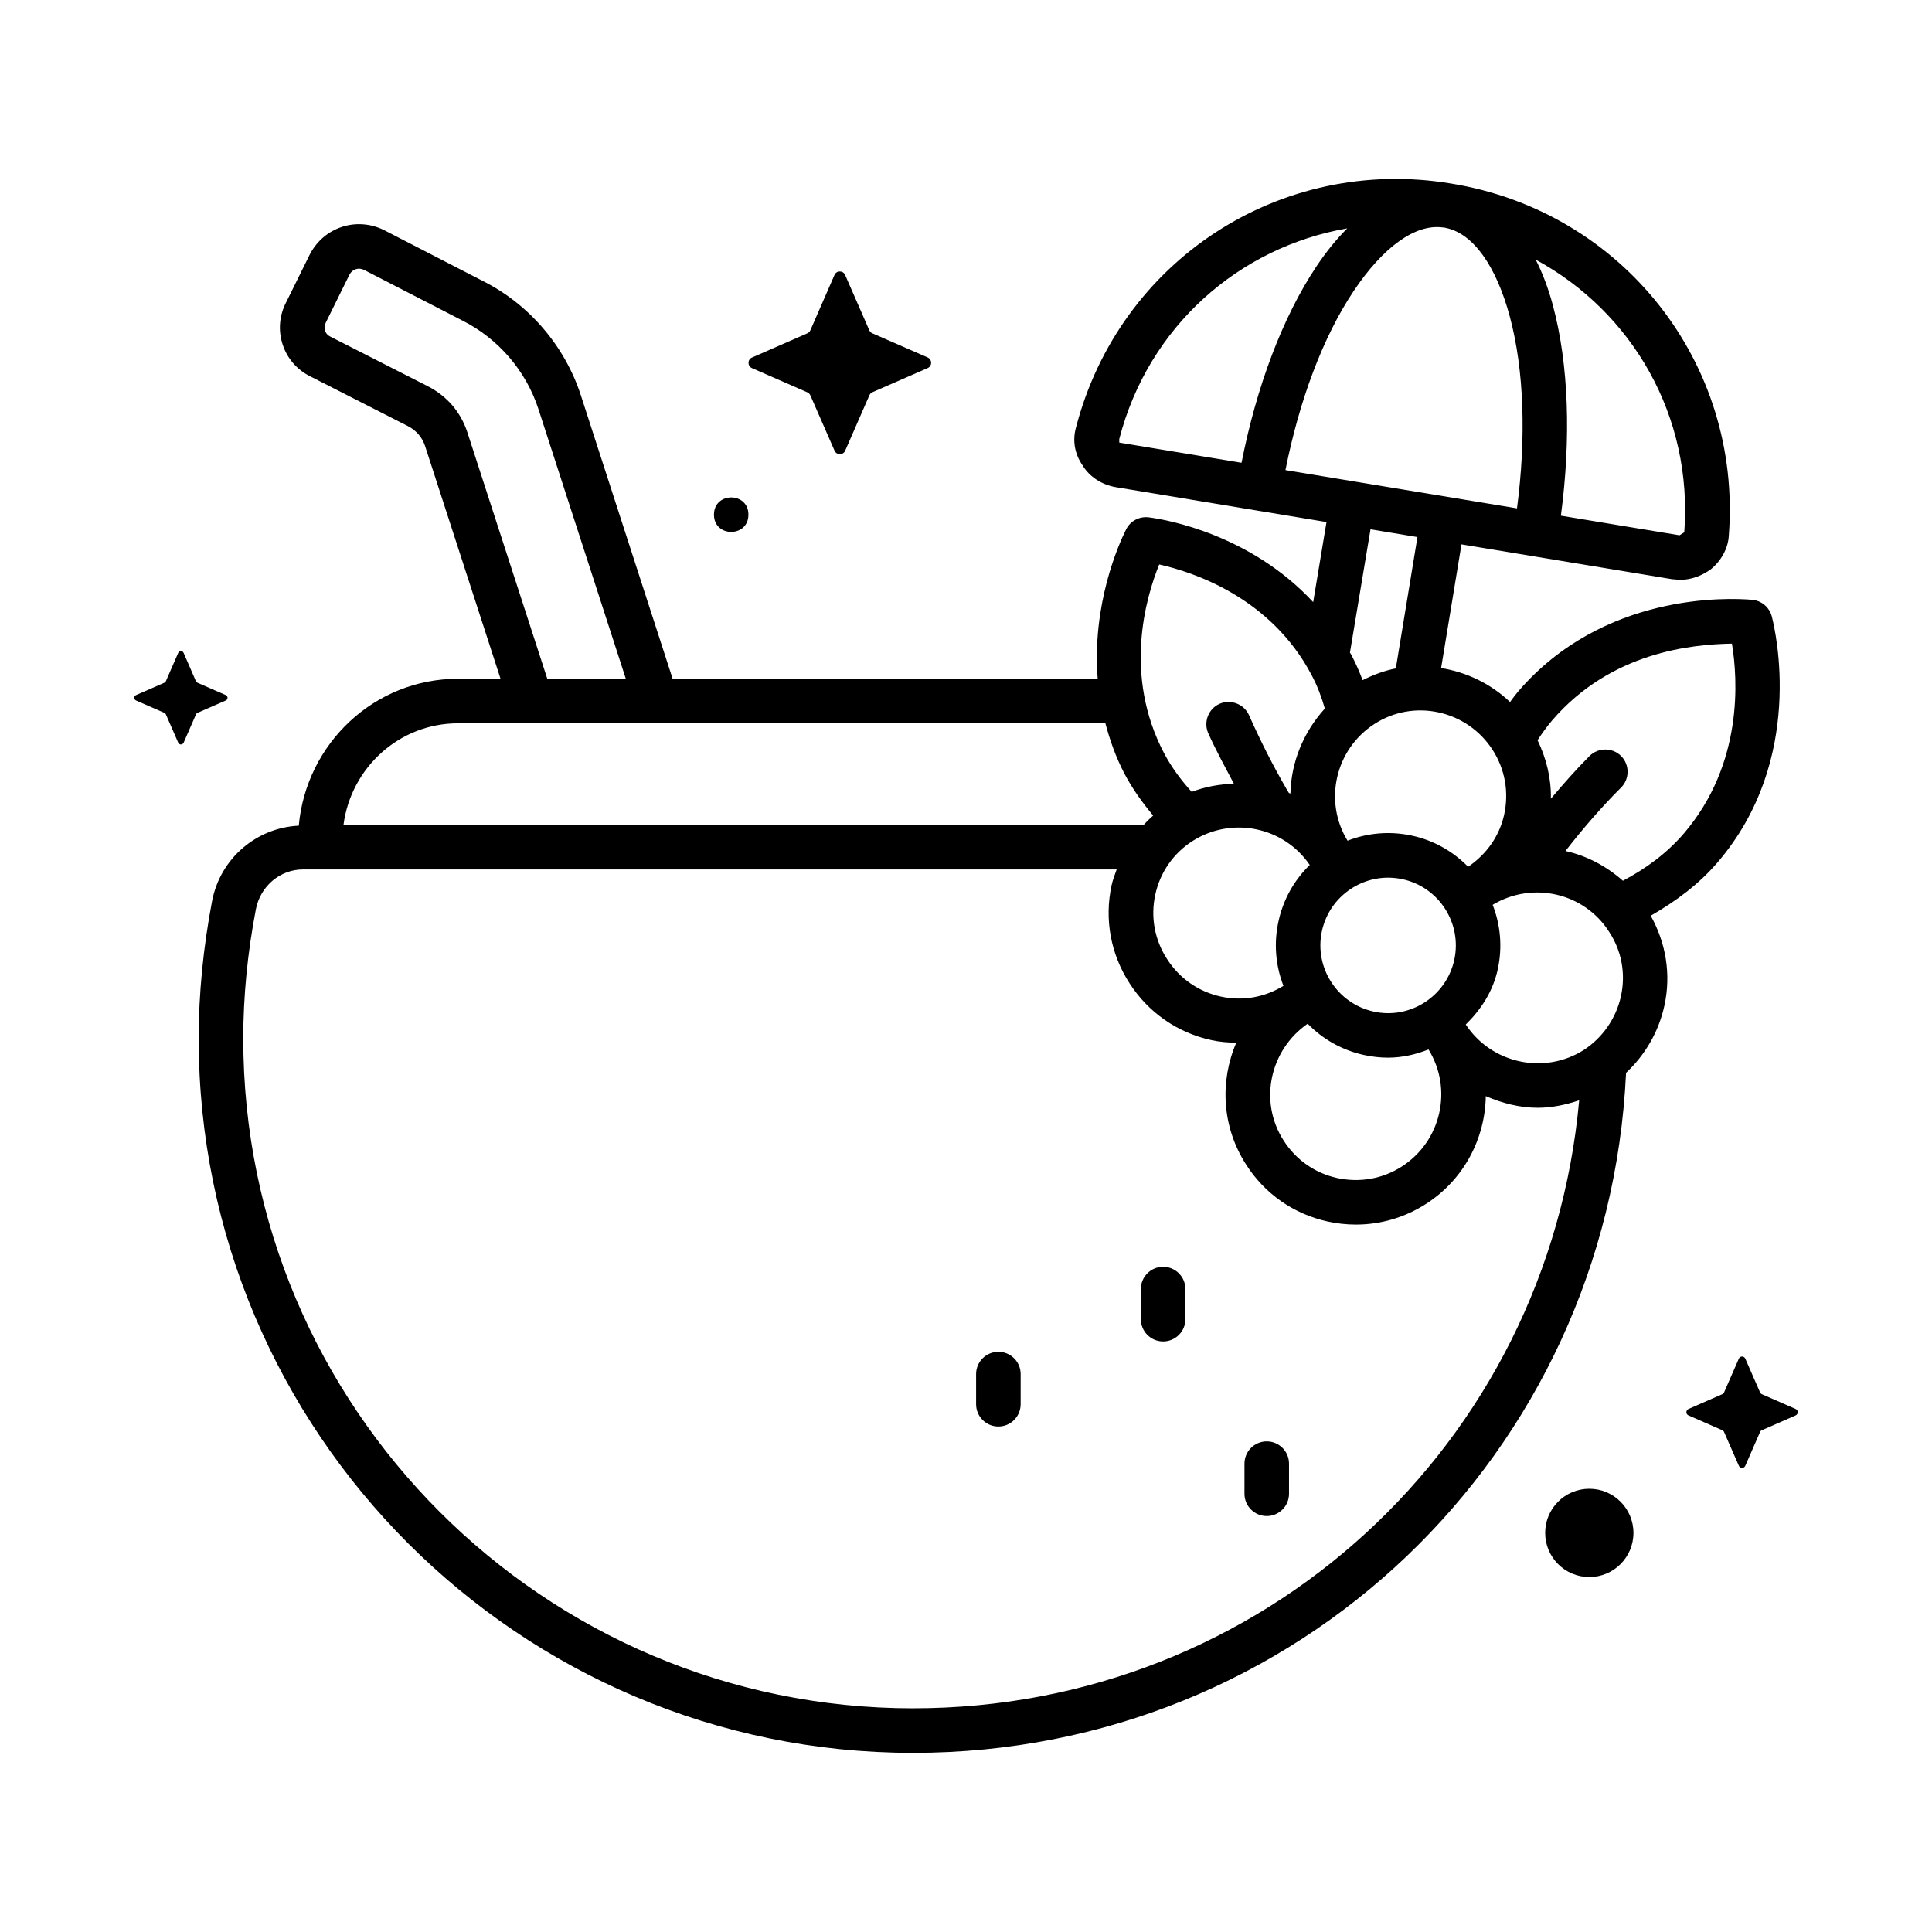 <?xml version="1.0" encoding="UTF-8"?>
<!-- Uploaded to: SVG Find, www.svgrepo.com, Generator: SVG Find Mixer Tools -->
<svg fill="#000000" width="800px" height="800px" version="1.1" viewBox="144 144 512 512" xmlns="http://www.w3.org/2000/svg">
 <g>
  <path d="m613.54 307.36c-0.629-2.426-2.723-4.203-5.227-4.41-6.391-0.551-39.453-1.922-62 24.309-0.82 0.977-1.449 1.859-2.141 2.785-5.117-4.863-11.508-7.918-18.262-9.004l5.398-32.777 55.891 9.242c0.629 0 1.418 0.156 2.047 0.156 2.992 0 5.824-1.102 8.188-2.832 2.676-2.203 4.566-5.512 4.723-8.973 3.465-45.656-28.184-85.805-73.523-93.203-45.184-7.559-88.008 20.309-99.504 64.707-0.945 3.465-0.316 6.926 1.73 9.918 1.891 3.148 5.195 5.195 8.816 5.824l55.859 9.242-3.527 21.223c-16.516-17.805-38.496-21.82-43.547-22.465-2.551-0.316-4.914 0.961-6.031 3.195-2 3.953-9.086 19.965-7.527 39.582h-112.65l-24.32-75.117c-4.266-13.117-13.777-24.199-26.055-30.34l-26.043-13.414c-7.242-3.637-15.949-0.898-19.742 6.438l-6.25 12.645c-1.828 3.512-2.156 7.481-0.945 11.18 1.195 3.699 3.793 6.707 7.289 8.453l25.914 13.195c2.238 1.164 3.766 2.957 4.535 5.242l20.012 61.715h-11.258c-22.184 0-40.242 17.16-42.211 38.934-11.164 0.535-20.734 8.613-22.953 19.867-2.363 12.375-3.574 24.656-3.574 36.527 0 104.4 84.938 189.32 189.32 189.32 101.75 0 184.18-78.957 188.95-180.22 5.102-4.785 8.676-10.941 10.172-17.871 1.793-8.219 0.395-16.547-3.637-23.758 6.644-3.809 12.77-8.344 17.758-14.184 23.27-27.184 15.32-61.332 14.328-65.129zm-43.09 83.602c3.305 5.023 4.41 11.066 3.133 16.973-1.289 5.918-4.832 11.02-9.871 14.328-10.453 6.613-24.418 3.637-31.27-6.754 4.016-3.938 7.211-8.77 8.484-14.656 1.289-5.918 0.691-11.809-1.355-17.066 10.535-6.316 24.25-3.246 30.879 7.176zm-120.3-9.824c1.273-5.918 4.785-10.988 9.871-14.25 10.406-6.629 24.199-3.793 31.078 6.344-4.156 4.031-7.039 9.18-8.297 14.973-1.258 5.777-0.77 11.668 1.324 17.051-4.992 3.055-10.801 4.109-16.547 2.852-5.902-1.273-10.973-4.785-14.266-9.902-3.324-5.102-4.441-11.16-3.164-17.066zm79.254 17.207c-2.109 9.668-11.699 15.871-21.348 13.73-9.668-2.109-15.84-11.684-13.73-21.348 1.828-8.391 9.289-14.137 17.539-14.137 1.258 0 2.535 0.141 3.809 0.41 9.668 2.09 15.824 11.664 13.73 21.344zm-38.855 16.941c4.031 4.156 9.195 7.055 14.988 8.312 2.109 0.457 4.234 0.691 6.312 0.691 3.746 0 7.336-0.836 10.723-2.172 6.488 10.469 3.387 24.309-7.07 31.016-5.086 3.289-11.18 4.344-17.145 3.055-5.902-1.309-10.941-4.832-14.199-9.965-6.598-10.25-3.703-23.93 6.391-30.938zm49.012-72.547c3.289 5.102 4.359 11.195 3.055 17.16-1.258 5.684-4.66 10.484-9.555 13.809-3.922-4.016-8.988-6.977-14.863-8.25-5.793-1.258-11.684-0.77-17.082 1.34-6.391-10.422-3.289-24.199 7.102-30.922 10.48-6.805 24.559-3.688 31.344 6.863zm-54.902-74.156c3.684-18.516 9.934-35.266 18.074-47.453 7.824-11.699 16.312-17.789 23.539-16.863 0.156 0.031 0.316 0.016 0.488 0.031 0.172 0.031 0.332 0.094 0.504 0.125 7.102 1.496 13.227 9.965 16.863 23.523 3.793 14.168 4.344 32.039 1.891 50.773zm105.69 16.484-1.258 0.789-31.441-5.195c2.707-20.387 2.109-40.02-2.125-55.766-1.227-4.582-2.769-8.582-4.551-12.09 25.598 13.883 41.691 41.469 39.375 72.262zm-149.73-24.719c7.699-29.805 31.738-50.867 60.426-55.828-2.785 2.769-5.512 6.094-8.141 10.027-9.035 13.539-15.918 31.93-19.883 52.098l-32.402-5.352zm66.582 23.918 12.438 2.062-5.731 34.809c-3.023 0.582-5.953 1.684-8.801 3.117-0.867-2.312-1.875-4.598-3.055-6.832-0.094-0.172-0.203-0.301-0.301-0.473zm-56 9.32c9.086 2.031 29.598 8.754 40.414 29.363 1.527 2.867 2.629 5.824 3.481 8.832-5.699 6.266-8.941 14.266-9.117 22.5-0.125-0.047-0.27-0.078-0.395-0.125l-0.629-1.039c-3.606-6.234-6.863-12.641-9.965-19.617-1.34-2.961-4.863-4.266-7.809-2.977-2.961 1.34-4.297 4.832-2.977 7.809 2.125 4.723 4.488 8.988 6.785 13.352-3.762 0.141-7.543 0.77-11.18 2.172-2.738-3.039-5.273-6.375-7.336-10.281-10.77-20.578-4.91-41-1.273-49.988zm-183.37-35.094c-1.746-5.273-5.305-9.445-10.312-12.059l-26.012-13.242c-0.863-0.441-1.227-1.086-1.383-1.559-0.223-0.68-0.16-1.434 0.25-2.207l6.25-12.66c0.738-1.418 2.41-1.969 3.856-1.242l26.039 13.414c9.523 4.785 16.879 13.336 20.168 23.457l23.16 71.477-20.809 0.004zm-2.441 77.191h171.55c1.18 4.41 2.707 8.863 5.07 13.383 2.156 4.094 4.785 7.699 7.59 11.066-0.898 0.789-1.73 1.605-2.535 2.488h-212.04c1.984-15.16 14.77-26.938 30.371-26.938zm120.6 261.04c-97.879 0-177.52-79.648-177.52-177.52 0-11.133 1.117-22.672 3.352-34.289 1.195-6.094 6.438-10.5 12.469-10.5h215.64c-0.488 1.387-1.039 2.754-1.355 4.234-1.938 8.988-0.234 18.215 4.785 25.961 4.992 7.746 12.707 13.098 21.695 15.035 2.188 0.488 4.394 0.645 6.566 0.691-4.394 10.203-3.824 22.293 2.582 32.242 4.93 7.762 12.609 13.145 21.617 15.129 2.504 0.551 5.008 0.82 7.527 0.82 6.535 0 12.926-1.859 18.562-5.481 10.094-6.488 15.664-17.383 15.84-28.559 4.359 1.891 9.02 3.086 13.793 3.086 3.684 0 7.367-0.77 10.957-1.984-8.262 91.133-83.77 161.13-176.52 161.13zm188.1-219.31c-4.41-3.891-9.605-6.644-15.223-7.887 4.769-6.141 9.715-11.809 14.738-16.816 2.297-2.297 2.297-6.062 0-8.359s-6.062-2.297-8.359 0c-3.481 3.481-6.894 7.336-10.25 11.32 0.109-5.383-1.18-10.629-3.527-15.508 1.07-1.652 2.297-3.387 3.856-5.242 15.664-18.215 37.047-20.152 47.656-20.355 1.559 9.43 3.039 31.836-12.707 50.27-4.504 5.258-10.062 9.336-16.184 12.578z"/>
  <path d="m408.58 502.24c-3.258 0-5.902 2.644-5.902 5.902v7.996c0 3.258 2.644 5.902 5.902 5.902s5.902-2.644 5.902-5.902v-7.996c0.004-3.258-2.641-5.902-5.902-5.902z"/>
  <path d="m479.7 525.98c-3.258 0-5.902 2.644-5.902 5.902v7.981c0 3.258 2.644 5.902 5.902 5.902 3.258 0 5.902-2.644 5.902-5.902v-7.981c0-3.254-2.629-5.902-5.902-5.902z"/>
  <path d="m452.24 479.71c-3.258 0-5.902 2.644-5.902 5.902v7.981c0 3.258 2.644 5.902 5.902 5.902 3.258 0 5.902-2.644 5.902-5.902v-7.981c0-3.258-2.644-5.902-5.902-5.902z"/>
  <path d="m375.17 247.96 14.688-6.422c1.211-0.535 1.211-2.266 0-2.801l-14.688-6.41c-0.348-0.156-0.629-0.441-0.789-0.789l-6.422-14.688c-0.535-1.211-2.266-1.211-2.801 0l-6.41 14.691c-0.156 0.348-0.441 0.629-0.789 0.789l-14.688 6.422c-1.211 0.535-1.211 2.266 0 2.801l14.688 6.422c0.348 0.156 0.629 0.441 0.789 0.789l6.422 14.688c0.535 1.211 2.266 1.211 2.801 0l6.422-14.688c0.145-0.363 0.43-0.645 0.777-0.805z"/>
  <path d="m342.34 280.39c0 6.09-9.133 6.09-9.133 0 0-6.086 9.133-6.086 9.133 0"/>
  <path d="m610.91 523.02 8.957-3.922c0.738-0.332 0.738-1.387 0-1.699l-8.957-3.922c-0.219-0.094-0.395-0.27-0.473-0.473l-3.922-8.957c-0.332-0.738-1.387-0.738-1.699 0l-3.922 8.957c-0.094 0.219-0.27 0.395-0.473 0.473l-8.957 3.922c-0.738 0.332-0.738 1.387 0 1.699l8.957 3.922c0.219 0.094 0.395 0.27 0.473 0.473l3.922 8.957c0.332 0.738 1.387 0.738 1.699 0l3.922-8.957c0.078-0.223 0.25-0.395 0.473-0.473z"/>
  <path d="m196.33 332.91 7.496-3.273c0.629-0.27 0.629-1.148 0-1.434l-7.496-3.273c-0.172-0.078-0.332-0.219-0.41-0.41l-3.258-7.496c-0.27-0.629-1.148-0.629-1.434 0l-3.273 7.496c-0.078 0.172-0.219 0.332-0.41 0.41l-7.492 3.273c-0.629 0.27-0.629 1.148 0 1.434l7.496 3.273c0.172 0.078 0.332 0.219 0.41 0.41l3.273 7.496c0.27 0.629 1.148 0.629 1.434 0l3.273-7.496c0.078-0.176 0.219-0.332 0.391-0.41z"/>
  <path d="m576.88 550.23c0 6.461-5.238 11.699-11.699 11.699-6.461 0-11.695-5.238-11.695-11.699 0-6.457 5.234-11.695 11.695-11.695 6.461 0 11.699 5.238 11.699 11.695"/>
 </g>
</svg>